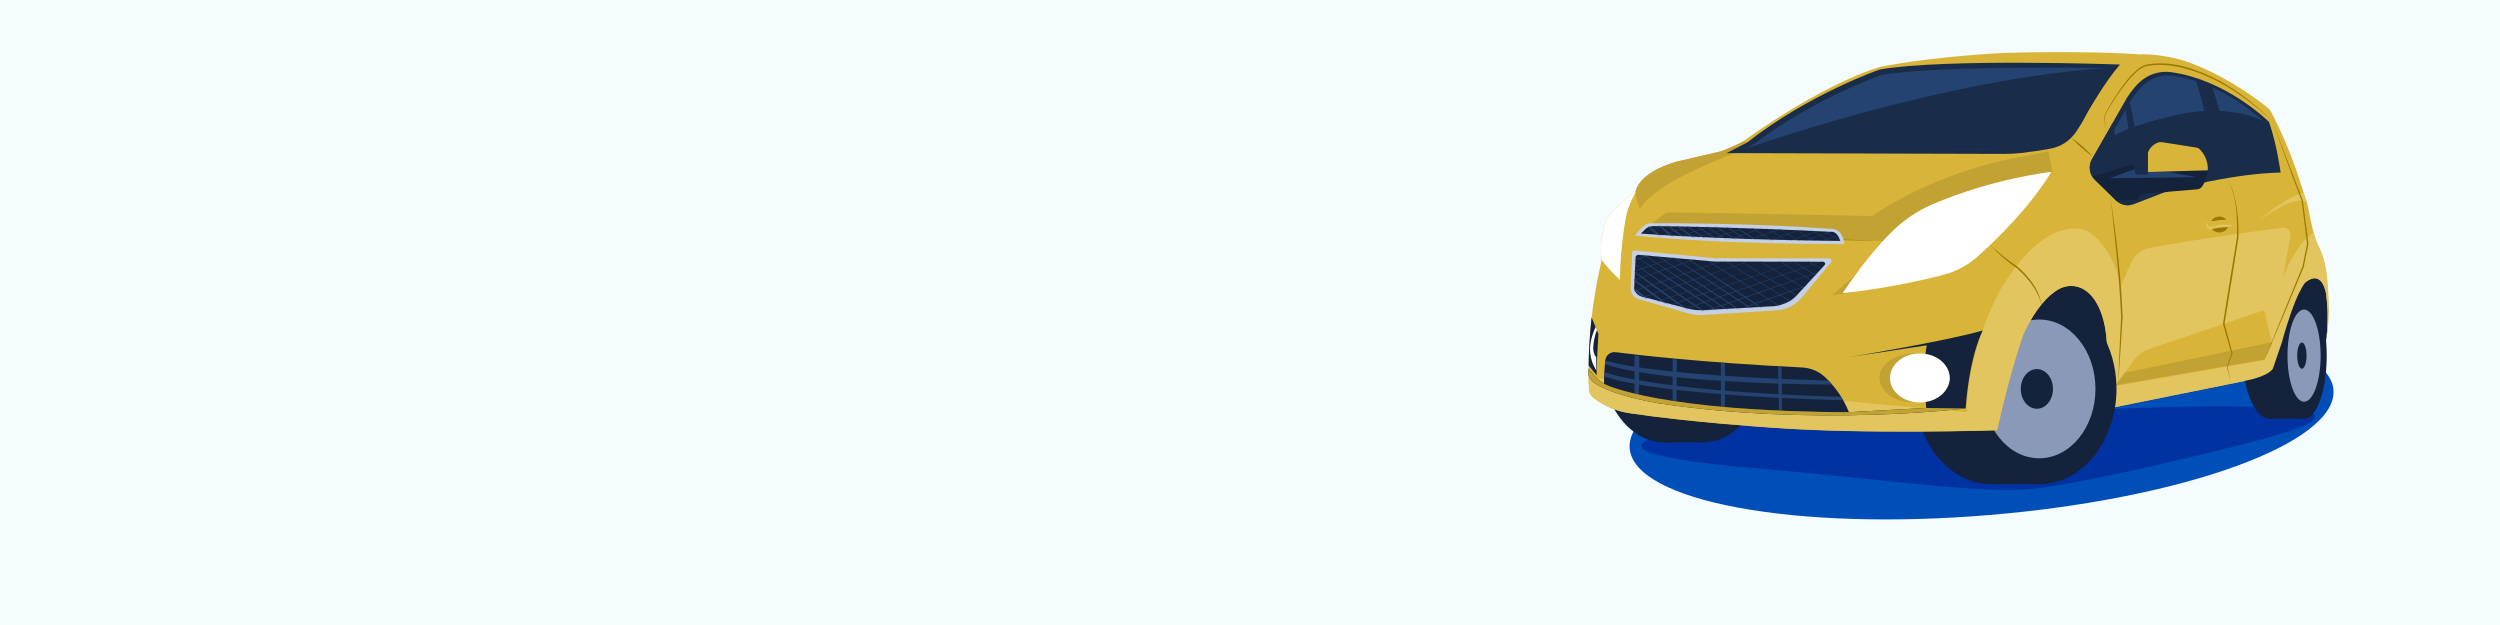 <?xml version="1.0" encoding="UTF-8"?> <svg xmlns="http://www.w3.org/2000/svg" width="1600" height="400" viewBox="0 0 1600 400" fill="none"><rect x="0" y="0" width="1600" height="400" fill="#333333" stroke="none"/><g clip-path="url(#clip0_1_2)"><path d="M1600 0H0V400H1600V0Z" fill="#F5FCFF"></path><path d="M1273.3 329.6C1397.7 319.2 1496.2 283.4 1493.4 249.5C1490.6 215.6 1387.5 196.5 1263.1 206.9C1138.7 217.3 1040.2 253.1 1043 287C1045.8 320.9 1148.9 340 1273.3 329.6Z" fill="#004EB7"></path><path d="M1344.4 262.5C1356.2 260.9 1438.3 258.5 1466.8 261.6C1495.3 264.6 1479.9 272.4 1449.1 280.7C1418.3 289 1333.4 309.6 1300.3 312.9C1267.2 316.2 1199.5 306 1130.4 300.3C1078.9 296.1 1015.8 288 1073.3 276.3C1130.8 264.6 1286.7 265 1286.7 265C1286.7 265 1239.6 276.8 1344.4 262.5Z" fill="#0032A1"></path><path d="M1286.1 198.5L1327.3 201.6L1350.2 257.1L1449.1 235.9L1458.4 214.9L1466.4 194.6L1487.6 222.8L1488.5 218.8L1489.1 215.3L1489.7 208.2L1490.1 198.1L1488.4 178.6L1476.2 167.6L1398.6 159.2L1310.8 176.2L1286.1 198.5Z" fill="#14233B"></path><path d="M1274.7 309.9C1301.98 309.9 1324.1 282.589 1324.1 248.9C1324.1 215.211 1301.98 187.9 1274.7 187.9C1247.42 187.9 1225.3 215.211 1225.3 248.9C1225.3 282.589 1247.42 309.9 1274.7 309.9Z" fill="#14233B"></path><path d="M1305 187.9H1274.7V309.9H1305V187.9Z" fill="#14233B"></path><path d="M1305.1 309.9C1332.38 309.9 1354.5 282.589 1354.5 248.9C1354.5 215.211 1332.38 187.9 1305.1 187.9C1277.82 187.9 1255.7 215.211 1255.7 248.9C1255.7 282.589 1277.82 309.9 1305.1 309.9Z" fill="#14233B"></path><path d="M1305.1 293.3C1324.98 293.3 1341.1 273.421 1341.1 248.9C1341.1 224.379 1324.98 204.5 1305.1 204.5C1285.22 204.5 1269.1 224.379 1269.1 248.9C1269.1 273.421 1285.22 293.3 1305.1 293.3Z" fill="#8B99B9"></path><path d="M1303.6 261.6C1309.29 261.6 1313.9 255.914 1313.9 248.9C1313.9 241.886 1309.29 236.2 1303.6 236.2C1297.91 236.2 1293.3 241.886 1293.3 248.9C1293.3 255.914 1297.91 261.6 1303.6 261.6Z" fill="#14233B"></path><path d="M1065 283.1C1087.37 283.1 1105.5 258.252 1105.5 227.6C1105.5 196.948 1087.37 172.1 1065 172.1C1042.63 172.1 1024.5 196.948 1024.5 227.6C1024.5 258.252 1042.63 283.1 1065 283.1Z" fill="#14233B"></path><path d="M1089.9 172.1H1065V283.1H1089.9V172.1Z" fill="#14233B"></path><path d="M1089.9 283.1C1112.27 283.1 1130.4 258.252 1130.4 227.6C1130.4 196.948 1112.27 172.1 1089.9 172.1C1067.53 172.1 1049.4 196.948 1049.4 227.6C1049.4 258.252 1067.53 283.1 1089.9 283.1Z" fill="#14233B"></path><path d="M1017 249.2C1016.5 239.9 1015.5 206.3 1025.1 166.5C1025.1 166.5 1022.9 155.9 1027.5 142.5C1028.2 140.5 1029.3 138.7 1030.7 137.1C1033.9 133.6 1040.1 127 1046.8 122.8C1046.8 122.8 1047.6 110.9 1072.8 103.5L1101.6 96.8C1101.6 96.8 1111.1 93.2 1115.4 90.6C1115.4 90.6 1163.9 54.8 1203.3 42.8C1203.3 42.8 1232.2 36.6 1281.7 33.9C1281.7 33.9 1333.2 32.2 1369.5 34.8C1369.5 34.8 1379.9 34 1396 38.3C1396 38.3 1420.4 44.8 1450.7 68.4C1452 69.4 1453 70.7 1453.8 72.1C1456.8 77.9 1465.1 94.3 1471.9 115.7L1476.8 130.9C1476.8 130.9 1480.2 149.8 1483.2 156.5C1483.2 156.5 1487 162.6 1488.7 173.4C1488.7 173.4 1492.2 198.7 1488.7 217.5C1488.7 217.5 1490.8 204.6 1488.7 188.4C1488.7 188.4 1486.6 171.7 1475.2 180.9C1475.2 180.9 1469.2 187 1460.3 219.2L1454.6 235.9C1454.6 235.9 1452.8 240.5 1437.9 243.6L1341.7 263C1341.7 263 1347.3 254.2 1348.4 223.5C1348.4 223.5 1349.2 195.7 1334.3 185.7C1329.1 182.2 1322.3 182.2 1317 185.4C1311.2 188.9 1303.1 196.7 1295.1 213.5C1295.1 213.5 1287 235.2 1278.1 275.4C1278.1 275.4 1193.3 278.2 1133.4 273.7C1133.4 273.7 1081.9 270.4 1043 264.5C1036 263.5 1029.3 261 1023.4 257.2C1021.9 256.2 1020.4 255.1 1019 253.9C1017.8 252.6 1017.1 251 1017 249.2Z" fill="#D8B538"></path><path d="M1452.8 268.1C1462.41 268.1 1470.2 249.968 1470.2 227.6C1470.2 205.232 1462.41 187.1 1452.8 187.1C1443.19 187.1 1435.4 205.232 1435.4 227.6C1435.4 249.968 1443.19 268.1 1452.8 268.1Z" fill="#14233B"></path><path d="M1474.6 187.1H1452.8V268H1474.6V187.1Z" fill="#14233B"></path><path d="M1474.6 268.1C1482.61 268.1 1489.1 249.968 1489.1 227.6C1489.1 205.232 1482.61 187.1 1474.6 187.1C1466.59 187.1 1460.1 205.232 1460.1 227.6C1460.1 249.968 1466.59 268.1 1474.6 268.1Z" fill="#14233B"></path><path d="M1474.6 257.1C1480.45 257.1 1485.2 243.892 1485.2 227.6C1485.2 211.308 1480.45 198.1 1474.6 198.1C1468.75 198.1 1464 211.308 1464 227.6C1464 243.892 1468.75 257.1 1474.6 257.1Z" fill="#8B99B9"></path><path d="M1473.2 236C1474.86 236 1476.2 232.239 1476.2 227.6C1476.2 222.961 1474.86 219.2 1473.2 219.2C1471.54 219.2 1470.2 222.961 1470.2 227.6C1470.2 232.239 1471.54 236 1473.2 236Z" fill="#14233B"></path><path d="M1016.7 233.9C1016.8 225.8 1017.3 215.3 1018.6 203.1L1023 213.7C1023 213.7 1021.5 237.9 1021.9 240.2L1016.7 233.9Z" fill="#14233B"></path><path d="M1016.6 241.6C1016.7 244.9 1016.8 247.4 1016.9 249.1C1017 250.9 1017.8 252.6 1019.1 253.8C1020.4 255 1021.9 256.1 1023.5 257.1C1029.4 261 1036.1 263.4 1043.1 264.4C1082 270.2 1133.5 273.6 1133.5 273.6C1193.4 278.1 1278.2 275.3 1278.2 275.3C1287.1 235.1 1295.2 213.4 1295.2 213.4C1303.2 196.5 1311.2 188.8 1317.1 185.3C1322.4 182.1 1329.2 182.1 1334.4 185.6C1349.3 195.6 1348.5 223.4 1348.5 223.4C1347.4 254.1 1341.9 262.9 1341.9 262.9L1438 243.5C1452.9 240.4 1454.7 235.8 1454.7 235.8L1460.4 219.1C1469.3 186.9 1475.3 180.8 1475.3 180.8C1486.6 171.6 1488.8 188.3 1488.8 188.3C1490.9 204.5 1488.8 217.4 1488.8 217.4C1492.3 198.5 1488.8 173.3 1488.8 173.3C1487 162.6 1483.3 156.4 1483.3 156.4C1482.5 154.6 1481.6 151.9 1480.8 148.9C1480.8 148.9 1469.5 155 1461.2 177.7L1465.9 150.8C1466.4 147.9 1464 145.4 1461.1 145.7C1447.8 147.4 1413.5 151.9 1376.4 158.5C1370.8 159.5 1366.1 163.2 1363.8 168.4L1357 183.6C1357 183.6 1354.3 160.9 1337.6 148.8C1337.6 148.8 1313.1 132.5 1281.5 183.3C1281.5 183.3 1259.2 220.6 1258.7 263.8" fill="#E2C55F"></path><path d="M1046.8 122.8C1046.8 122.8 1047.6 110.9 1072.8 103.5L1101.6 96.8C1101.6 96.8 1111.1 93.2 1115.4 90.6L1124.7 92C1124.7 92 1084.2 107.5 1069.1 116.9C1069.1 116.9 1054.5 125.2 1049.6 133.7C1049.6 133.7 1046.8 127.6 1046.8 122.8Z" fill="#C1A232"></path><path d="M1024.8 164.1C1024.4 160.2 1024.2 152.1 1027.5 142.5C1028.2 140.5 1029.3 138.7 1030.7 137.1C1033.8 133.6 1040.1 127 1046.8 122.8L1044.1 128.5C1042.4 132 1041.2 135.7 1040.5 139.5C1039.1 147 1037.1 160.9 1036.7 179.1C1036.7 179.1 1032 174.8 1026.4 168.2C1025.5 167 1024.9 165.6 1024.8 164.1Z" fill="white"></path><path d="M1340.6 115L1354.3 128.3C1357.4 131.3 1361.8 132.2 1365.8 130.6L1384.4 123.4C1384.4 123.4 1424 111.3 1459.6 110.4C1459.6 110.4 1457.2 92.4 1452.2 78.1C1452.2 78.1 1425.2 51.1 1389.6 46.2C1381.8 45.1 1374 47.8 1368.5 53.4C1366.2 55.7 1363.8 58.7 1361.4 62.3L1338.7 102.1C1336.4 106.3 1337.2 111.6 1340.6 115Z" fill="#192D4B"></path><path d="M1344.9 112.7L1357.7 125.2C1360.6 128 1364.8 128.8 1368.5 127.4L1385.9 120.7C1385.9 120.7 1422.9 109.4 1456.2 108.5C1456.2 108.5 1454 91.7 1449.3 78.4C1449.3 78.4 1424.1 53.2 1390.8 48.5C1383.5 47.5 1376.2 50 1371 55.2C1368.9 57.4 1366.6 60.1 1364.3 63.5L1343.1 100.7C1340.9 104.5 1341.6 109.5 1344.9 112.7Z" fill="#254370"></path><path d="M1362.4 131.4C1359.5 131.5 1356.6 130.4 1354.4 128.3L1340.7 115C1337.2 111.6 1336.5 106.3 1338.9 102.1L1352.1 78.9L1362.4 131.4Z" fill="#192D4B"></path><path d="M1359.8 66.9C1359.8 66.9 1366.6 107.7 1368.9 128.3L1372.5 127.1C1372.5 127.1 1368.4 86.6 1362.5 63.2L1359.8 66.9Z" fill="#192D4B"></path><path d="M1404.8 50.3C1404.8 50.3 1412.5 67.9 1417.5 114.1L1428.6 112.3C1428.6 112.3 1426.2 86.6 1415.6 54.9L1404.8 50.3Z" fill="#192D4B"></path><path d="M1110.9 98L1282.6 98.5C1286.3 98.5 1290 98.3 1293.6 97.9C1298.8 97.3 1306.6 96.3 1312.9 95C1319.3 93.7 1324.9 89.9 1328.6 84.5C1330.7 81.4 1333.3 77.3 1336.1 71.8C1336.1 71.8 1347 52.5 1356.8 41.3C1356.8 41.3 1244.4 37.2 1203 44.5C1203 44.5 1158.3 59.8 1118 91.3L1105 98H1110.9Z" fill="#192D4B"></path><path d="M1120.3 95.4L1279.5 95.8C1282.9 95.8 1286.3 95.6 1289.7 95.3C1294.6 94.8 1301.7 93.9 1307.6 92.7C1313.5 91.5 1320.1 88.7 1323.5 83.9C1325.4 81.2 1328.6 76 1331.3 71.1C1331.3 71.1 1340.8 53.6 1349.9 43.6C1349.9 43.6 1242.4 41.4 1204 48C1204 48 1160.9 63.3 1123.5 91.5L1116.9 95.5H1120.3V95.4Z" fill="#254370"></path><path d="M1046.3 160.3L1097.5 165.3L1170.6 165.4C1171.9 165.4 1172.7 167 1171.8 168L1153.7 189.8C1149.6 195 1143.5 198.2 1136.9 198.6L1090.2 201.6C1086.8 201.8 1083.4 201.4 1080.2 200.5L1048.6 191.4C1045.5 190.5 1043.4 187.6 1043.6 184.4L1044.6 161.9C1044.5 160.9 1045.4 160.2 1046.3 160.3Z" fill="#C5CFE6"></path><path d="M1048.7 163.1L1097.2 167.4L1166.6 167.5C1167.9 167.5 1168.6 168.8 1167.7 169.7L1150.5 188.4C1146.6 192.9 1140.8 195.6 1134.5 196L1090.2 198.5C1087 198.7 1083.8 198.4 1080.7 197.6L1050.7 189.8C1047.8 189 1045.8 186.6 1045.9 183.8L1046.8 164.5C1047 163.6 1047.8 163 1048.7 163.1Z" fill="#14233B"></path><mask id="mask0_1_2" style="mask-type:luminance" maskUnits="userSpaceOnUse" x="1045" y="163" width="124" height="36"><path d="M1048.7 163.1L1097.2 167.4L1166.6 167.5C1167.9 167.5 1168.6 168.8 1167.7 169.7L1150.5 188.4C1146.6 192.9 1140.8 195.6 1134.5 196L1090.2 198.5C1087 198.7 1083.8 198.4 1080.7 197.6L1050.7 189.8C1047.8 189 1045.8 186.6 1045.9 183.8L1046.8 164.5C1047 163.6 1047.8 163 1048.7 163.1Z" fill="white"></path></mask><g mask="url(#mask0_1_2)"><path d="M1036.1 176.2C1036.1 176.2 1045.8 188.4 1063 198L1036.1 176.2Z" fill="#254370"></path><path d="M1031.8 168.1C1031.8 168.1 1060.5 192.7 1077.7 202.3L1031.8 168.1Z" fill="#254370"></path><path d="M1033.4 164.5C1033.4 164.5 1070.3 193.6 1087.5 203.2L1033.4 164.5Z" fill="#254370"></path><path d="M1036.1 161.8C1036.1 161.8 1088.9 200 1106.1 209.6L1036.1 161.8Z" fill="#254370"></path><path d="M1036.1 156.7C1036.1 156.7 1091.2 195.3 1108.4 204.9L1036.1 156.7Z" fill="#254370"></path><path d="M1033.7 150.8C1033.7 150.8 1111.9 203.8 1129.1 213.4L1033.7 150.8Z" fill="#254370"></path><path d="M1037.8 148.5C1037.8 148.5 1116 201.5 1133.2 211.1L1037.8 148.5Z" fill="#254370"></path><path d="M1043.5 146.7C1043.5 146.7 1125.1 201.5 1142.3 211.1L1043.5 146.7Z" fill="#254370"></path><path d="M1047.8 144C1047.8 144 1149.1 212.9 1166.3 222.5L1047.8 144Z" fill="#254370"></path><path d="M1053.7 141.9C1053.7 141.9 1149.8 203.7 1166.9 213.3L1053.7 141.9Z" fill="#254370"></path><path d="M1058 138.7C1058 138.7 1166.2 206 1183.4 215.6L1058 138.7Z" fill="#254370"></path><path d="M1066.4 137.8C1066.4 137.8 1174.6 205.1 1191.8 214.7L1066.4 137.8Z" fill="#254370"></path><path d="M1072.2 133.8C1072.2 133.8 1180.4 201.1 1197.6 210.7L1072.2 133.8Z" fill="#254370"></path><path d="M1079.5 130.5C1079.5 130.5 1187.7 197.8 1204.9 207.4L1079.5 130.5Z" fill="#254370"></path><path d="M1085.5 129C1085.5 129 1193.7 196.3 1210.9 205.9L1085.5 129Z" fill="#254370"></path><path d="M1090.4 126C1090.4 126 1198.6 193.3 1215.8 202.9L1090.4 126Z" fill="#254370"></path><path d="M1162 123.1C1162 123.1 1029.9 162 1009 170L1162 123.1Z" fill="#254370"></path><path d="M1158.7 129.6C1158.7 129.6 1036 168.9 1015.1 176.9L1158.7 129.6Z" fill="#254370"></path><path d="M1157.5 135.5C1157.5 135.5 1020.9 181.4 1000 189.4L1157.5 135.5Z" fill="#254370"></path><path d="M1151.2 143.3C1151.2 143.3 1014.6 189.2 993.7 197.2L1151.2 143.3Z" fill="#254370"></path><path d="M1149.3 151C1149.3 151 1012.7 196.9 991.8 204.9L1149.3 151Z" fill="#254370"></path><path d="M1145.7 158.2C1145.7 158.2 1009.1 204.1 988.2 212.1L1145.7 158.2Z" fill="#254370"></path><path d="M1141.8 165.6C1141.8 165.6 1005.2 211.5 984.3 219.5L1141.8 165.6Z" fill="#254370"></path><path d="M1169.7 160.4C1169.7 160.4 1007.3 216 982.5 225.7L1169.7 160.4Z" fill="#254370"></path><path d="M1193.7 157.7C1193.7 157.7 1031.3 213.3 1006.5 223L1193.7 157.7Z" fill="#254370"></path><path d="M1209 158.4C1209 158.4 1046.6 214 1021.8 223.7L1209 158.4Z" fill="#254370"></path><path d="M1225.1 159C1225.1 159 1062.7 214.6 1037.9 224.3L1225.1 159Z" fill="#254370"></path><path d="M1228.5 163.9C1228.5 163.9 1066.1 219.5 1041.3 229.2L1228.5 163.9Z" fill="#254370"></path></g><path d="M1026.5 246.6C1026.5 246.6 1026.6 237.6 1027.4 230.5C1027.8 227.3 1030.7 225 1034 225.4C1048.4 227.2 1088.6 232 1153.6 235.2C1158.8 235.5 1163.7 237.5 1167.6 241C1172.6 245.6 1179.1 253.1 1183.3 263.8C1183.3 263.8 1129.8 264.5 1072.7 257.7C1072.7 257.7 1044.5 254.5 1026.5 246.6Z" fill="#14233B"></path><path d="M1027.4 230.5C1027.4 230.5 1047 239.9 1170.2 243.6C1170.2 243.6 1171.1 244.6 1172.5 246.1C1172.5 246.1 1066.6 246.2 1027.2 233.1L1027.4 230.5Z" fill="#254370"></path><path d="M1026.8 238.1C1026.8 238.1 1055.1 250.3 1178.2 254C1178.2 254 1178.8 254.8 1179.5 256.1C1179.5 256.1 1065.9 254 1026.6 240.9L1026.8 238.1Z" fill="#254370"></path><path d="M1049.1 227.8L1046.1 227.5V252.4L1048.9 253L1049.1 227.8Z" fill="#254370"></path><path d="M1073.1 230.1L1070.5 229.9V256.9L1073 257.2L1073.1 230.1Z" fill="#254370"></path><path d="M1104 232.6L1101.4 232.4V260.1L1104 260.3V232.6Z" fill="#254370"></path><path d="M1140.2 235L1138 234.9L1138.5 262.4L1140.5 262.5L1140.2 235Z" fill="#254370"></path><path d="M1183.3 228.6C1183.3 228.6 1245.5 218.3 1269 211.5C1269 211.5 1260.7 226.2 1258 261.4C1258 261.4 1161.1 273.4 1060.7 258C1060.7 258 1018.6 250.9 1016.7 240.2V235.9C1016.7 235.9 1021 242.9 1028 246.3C1028 246.3 1063.2 263.4 1183.3 263.8L1232.8 261.1C1232.8 261.1 1230.2 237.4 1233.1 221L1183.3 228.6Z" fill="#14233B"></path><path d="M1258 261.4C1258 261.4 1161.1 273.4 1060.7 258C1060.7 258 1018.6 250.9 1016.7 240.2V235.9C1016.7 235.9 1021 242.9 1028 246.3C1028 246.3 1063.2 263.4 1183.3 263.8L1232.8 261.1L1258 261.4Z" fill="#C1A232"></path><path d="M1225.3 257.6C1237.73 257.6 1247.8 250.571 1247.8 241.9C1247.8 233.229 1237.73 226.2 1225.3 226.2C1212.87 226.2 1202.8 233.229 1202.8 241.9C1202.8 250.571 1212.87 257.6 1225.3 257.6Z" fill="#C1A232"></path><path d="M1228.7 257.6C1239.25 257.6 1247.8 250.571 1247.8 241.9C1247.8 233.229 1239.25 226.2 1228.7 226.2C1218.15 226.2 1209.6 233.229 1209.6 241.9C1209.6 250.571 1218.15 257.6 1228.7 257.6Z" fill="white"></path><path d="M1449.1 198.5L1375.8 223.2C1371.6 224.6 1367.9 227.3 1365.4 230.9L1353.8 247L1449.1 230.5L1454.1 219.4L1449.1 198.5Z" fill="#D8B538"></path><path d="M1454.4 218.9L1449.4 230L1354.1 246.5L1359.8 238.6L1454.4 218.9Z" fill="#C1A232"></path><path d="M1445.5 141.7C1445.5 141.7 1459.9 129.8 1471.8 128.3C1471.8 128.3 1474.8 127.6 1476.8 130.9L1474.3 123.2C1474.4 123.2 1460.6 127 1445.5 141.7Z" fill="#E2C55F"></path><path d="M1066.7 135.9L1105 136.4L1198.1 138.3C1198.1 138.3 1237.7 109.4 1297.7 99.6L1311 96.7L1313.6 110.1L1187 186.8L1172.5 189.1C1172.5 189.1 1193.3 168.8 1220.6 154.3L1062.2 149.9L1048.2 149.6L1066.7 135.9Z" fill="#C1A232"></path><path d="M1273.7 156.9C1279.2 161.7 1284.8 166.5 1291 170.5C1298.5 177 1305.4 185.5 1306.6 195.6C1304.5 185.8 1297.7 177.7 1290.3 171.2C1284.4 167.4 1278.7 162.1 1273.7 156.9Z" fill="#9B7800"></path><path d="M1325.6 88.1C1330.7 91.6 1335.3 95.6 1339.4 100.2C1334.4 96.7 1329.7 92.7 1325.6 88.1Z" fill="#9B7800"></path><path d="M1350.7 126C1354.5 151.5 1357.5 177.1 1358.5 202.9C1357.6 217.2 1356.6 232.8 1355.5 247.1C1356 232.8 1356.8 217.2 1357.5 202.9C1356.5 178.1 1353.4 150.8 1350.7 126Z" fill="#9B7800"></path><path d="M1426.4 116.2C1429.4 121.5 1430.7 127.7 1431.6 133.7C1432.5 139.6 1432.7 146.1 1432.6 152.1L1428.2 179.7C1428.2 179.5 1423.6 208 1423.7 207L1428.8 226.1V226.2V226.3L1425.6 234.7C1425.6 234.3 1427.7 244.7 1427.7 244.7L1425.2 234.7L1428.2 226.2C1428.3 227.2 1422.7 207.1 1422.7 207.3C1422.7 207.3 1427.1 179.7 1427.1 179.6C1427.1 179.7 1431.7 151.8 1431.6 152.1L1431.7 147.5C1431.7 137 1431.2 125.8 1426.4 116.2Z" fill="#9B7800"></path><path d="M1454.3 77.8C1459.2 90.4 1469 115.6 1473.8 128.2C1473.8 128.5 1477.4 155.7 1477.4 156C1477.4 156.1 1474.4 170.8 1474.4 170.9C1471.3 178.4 1465 193.3 1461.9 200.8C1458.8 208.2 1452.4 223.2 1449.2 230.6C1452.2 223.1 1458.2 208.1 1461.3 200.6C1464.3 193.1 1470.5 178.1 1473.6 170.6C1473.5 171.1 1476.6 155.8 1476.5 155.9C1476.6 156.8 1473 127.9 1473.1 128.6C1468.2 115.9 1458.9 90.5 1454.3 77.8Z" fill="#9B7800"></path><path d="M1347.8 86.4C1347.5 83.9 1347 78.4 1346.8 75.9C1346.7 74.7 1347 73.5 1347.5 72.4C1349.7 68.2 1352.2 64.3 1354.7 60.4C1357.3 56.5 1360 52.7 1363.1 49.2C1366.2 45.9 1370.2 41.7 1374.6 41.2C1390.7 38.5 1406.8 44.5 1420.9 51.9C1422.4 52.8 1426.3 55 1427.8 56C1429.3 57 1432.9 59.5 1434.4 60.5C1439.5 64.1 1446.2 69.8 1450.9 74.1L1454.3 77.9L1450.8 74.2C1440.2 65.1 1428.4 56.3 1415.7 50.3C1403.1 44.4 1388.8 39.9 1374.8 42.1C1370.2 42.7 1366.8 46.5 1363.7 49.7C1360.6 53.1 1357.8 56.9 1355.2 60.7C1352.6 64.5 1350.1 68.5 1347.8 72.5C1347.3 73.5 1347.1 74.7 1347.1 75.8C1347.2 78.3 1347.6 83.9 1347.8 86.4Z" fill="#9B7800"></path><path d="M1021.2 209.3C1021.2 209.3 1018.8 213.9 1017.9 219.9C1017.1 225.2 1018.1 230.6 1020.6 235.3L1021.6 237.1V228.7C1021.6 228.7 1021.4 228.4 1021 227.9C1019.9 226 1019.5 223.8 1019.7 221.7C1019.9 219.1 1020.6 214.5 1022.1 211.2L1021.2 209.3Z" fill="white"></path><path d="M1420.4 148.8C1423.55 148.8 1426.1 146.517 1426.1 143.7C1426.1 140.883 1423.55 138.6 1420.4 138.6C1417.25 138.6 1414.7 140.883 1414.7 143.7C1414.7 146.517 1417.25 148.8 1420.4 148.8Z" fill="#9B7800"></path><path d="M1415.2 141.7C1418.2 141.3 1423.3 140.6 1425.5 140.6C1427.7 140.6 1428.6 140.4 1428.7 142.5C1428.8 144.6 1428.4 145.1 1426.8 145.2C1425.2 145.3 1420.8 145.5 1418.3 146C1415.8 146.5 1414 147.2 1413.1 146.6C1412.2 146 1412 144.4 1412 143.8C1412 143 1412.3 142.1 1415.2 141.7Z" fill="#E2C55F"></path><path d="M1428.1 144.1C1428.3 144.1 1428.4 144.2 1428.6 144.2C1428.7 143.8 1428.7 143.3 1428.7 142.5C1428.6 140.4 1427.8 140.6 1425.5 140.6C1423.3 140.6 1418.2 141.3 1415.2 141.7C1413.9 141.9 1413.1 142.2 1412.6 142.5C1412.8 143.4 1413 144.4 1413.4 144.7C1414 145.2 1414.3 145.6 1417.2 144.7C1420.1 143.8 1424.3 143.3 1428.1 144.1Z" fill="#D8B538"></path><path d="M1342.5 242.3L1339.4 233.6L1343.5 210.5C1359.9 235.9 1353.2 262.7 1353.2 262.7L1348.7 266.9L1340.2 266.7L1342.5 258.1" fill="#14233B"></path><path d="M1039.3 149.5C1093.9 150.4 1155 152.1 1209.6 154.3C1155 153.4 1093.8 151.7 1039.3 149.5Z" fill="#9B7800"></path><path d="M1046.1 150.7L1051.3 145.2C1052.7 143.7 1054.6 142.9 1056.6 142.9C1069.8 142.8 1120.6 142.8 1172.8 146.5C1175 146.7 1177.1 147.9 1178.3 149.8C1179.3 151.4 1180.3 153.7 1180.3 156.2C1180.3 156.1 1106.1 156.8 1046.1 150.7Z" fill="#C5CFE6"></path><path d="M1050.2 149.5L1053.4 146.3C1054.7 145.3 1056.6 144.7 1058.5 144.7C1071.1 144.7 1122.4 145.8 1172.4 148.4C1174.6 148.5 1175.6 149.8 1176.5 151.3C1177 152.2 1177.1 152.4 1177.8 154.2C1177.9 154.2 1107.8 153.7 1050.2 149.5Z" fill="#14233B"></path><mask id="mask1_1_2" style="mask-type:luminance" maskUnits="userSpaceOnUse" x="1050" y="144" width="128" height="11"><path d="M1050.2 149.5L1053.4 146.3C1054.7 145.3 1056.6 144.7 1058.5 144.7C1071.1 144.7 1122.4 145.8 1172.4 148.4C1174.6 148.5 1175.6 149.8 1176.5 151.3C1177 152.2 1177.1 152.4 1177.8 154.2C1177.9 154.2 1107.8 153.7 1050.2 149.5Z" fill="white"></path></mask><g mask="url(#mask1_1_2)"><path d="M1059.3 141.7C1059.3 141.7 1066.9 151.2 1080.2 158.6L1059.3 141.7Z" fill="#254370"></path><path d="M1050.9 141C1050.9 141 1058.5 150.5 1071.8 157.9L1050.9 141Z" fill="#254370"></path><path d="M1056 135.4C1056 135.4 1078.3 154.5 1091.6 161.9L1056 135.4Z" fill="#254370"></path><path d="M1057.2 132.6C1057.2 132.6 1085.9 155.2 1099.2 162.6L1057.2 132.6Z" fill="#254370"></path><path d="M1059.3 130.5C1059.3 130.5 1100.3 160.2 1113.6 167.6L1059.3 130.5Z" fill="#254370"></path><path d="M1059.3 126.6C1059.3 126.6 1102.1 156.5 1115.4 164L1059.3 126.6Z" fill="#254370"></path><path d="M1057.5 122C1057.5 122 1118.2 163.1 1131.5 170.5L1057.5 122Z" fill="#254370"></path><path d="M1060.7 120.2C1060.7 120.2 1121.4 161.3 1134.7 168.7L1060.7 120.2Z" fill="#254370"></path><path d="M1065 118.8C1065 118.8 1128.3 161.3 1141.6 168.8L1065 118.8Z" fill="#254370"></path><path d="M1068.3 116.8C1068.3 116.8 1146.9 170.3 1160.3 177.7L1068.3 116.8Z" fill="#254370"></path><path d="M1072.9 115.1C1072.9 115.1 1147.4 163.1 1160.8 170.5L1072.9 115.1Z" fill="#254370"></path><path d="M1076.3 112.6C1076.3 112.6 1160.3 164.8 1173.6 172.2L1076.3 112.6Z" fill="#254370"></path><path d="M1082.8 111.9C1082.8 111.9 1166.8 164.1 1180.1 171.5L1082.8 111.9Z" fill="#254370"></path><path d="M1087.3 108.8C1087.3 108.8 1171.3 161 1184.6 168.4L1087.3 108.8Z" fill="#254370"></path><path d="M1093 106.3C1093 106.3 1177 158.5 1190.3 165.9L1093 106.3Z" fill="#254370"></path><path d="M1097.7 105.1C1097.7 105.1 1181.7 157.3 1195 164.7L1097.7 105.1Z" fill="#254370"></path><path d="M1101.5 102.8C1101.5 102.8 1185.5 155 1198.8 162.4L1101.5 102.8Z" fill="#254370"></path><path d="M1153.5 110.2C1153.5 110.2 1047.5 145.8 1031.3 152L1153.5 110.2Z" fill="#254370"></path><path d="M1148.6 116.2C1148.6 116.2 1042.6 151.8 1026.4 158L1148.6 116.2Z" fill="#254370"></path><path d="M1147.2 122.2C1147.2 122.2 1041.2 157.8 1025 164L1147.2 122.2Z" fill="#254370"></path><path d="M1144.3 127.8C1144.3 127.8 1038.3 163.4 1022.1 169.6L1144.3 127.8Z" fill="#254370"></path><path d="M1141.4 133.5C1141.4 133.5 1035.4 169.1 1019.2 175.3L1141.4 133.5Z" fill="#254370"></path><path d="M1163 129.5C1163 129.5 1037 172.7 1017.7 180.2L1163 129.5Z" fill="#254370"></path><path d="M1181.6 127.3C1181.6 127.3 1055.6 170.5 1036.3 178L1181.6 127.3Z" fill="#254370"></path><path d="M1193.5 127.9C1193.5 127.9 1067.5 171.1 1048.2 178.6L1193.5 127.9Z" fill="#254370"></path><path d="M1205.9 128.4C1205.9 128.4 1079.9 171.6 1060.6 179.1L1205.9 128.4Z" fill="#254370"></path><path d="M1208.6 132.2C1208.6 132.2 1082.6 175.4 1063.3 182.9L1208.6 132.2Z" fill="#254370"></path><path d="M1217 132.7C1217 132.7 1091 175.9 1071.7 183.4L1217 132.7Z" fill="#254370"></path><path d="M1229.7 132.2C1229.7 132.2 1103.7 175.4 1084.4 182.9L1229.7 132.2Z" fill="#254370"></path></g><path d="M1179.3 187.6C1179.3 187.6 1212.2 184.4 1244.7 175.6C1252.4 173.5 1259.6 169.6 1265.5 164.3C1277.6 153.6 1298.6 133.2 1312.9 110C1312.9 110 1276.7 113.8 1237.1 130.6C1227.1 134.9 1218 141 1210.3 148.8C1202.3 156.8 1191.6 169.2 1179.3 187.6Z" fill="white"></path><path d="M1114.1 96.2C1114.1 96.2 1245.5 48.9 1353.8 43.2L1334.2 69.3L1325.7 86.4L1314 92.4L1297.9 96.2L1266.3 95.8L1114.1 96.2Z" fill="#192D4B"></path><path d="M1345.5 92C1345.5 92 1353.4 82.1 1395.2 73.1C1405 71 1415 70.3 1425 71.3C1433.6 72.1 1443.3 74.2 1450.8 78.9L1454.1 86.4L1456.2 98.5L1458.1 110.1H1442.6L1418.3 114.2L1380.9 122.5L1364.3 129.2L1344.5 114.3L1340.7 101.9L1345.5 92Z" fill="#192D4B"></path><path d="M1346.5 110.7L1363.3 105.5C1364.3 105.2 1365.3 105.8 1365.6 106.7L1366.6 110.4C1366.8 111.1 1367.5 111.6 1368.2 111.6H1374.7V97.7C1374.7 97.7 1376.1 92.8 1381.6 91.1C1382.3 90.9 1383 90.8 1383.7 91L1405.5 94.4C1406.4 94.5 1407.3 95 1407.9 95.6C1410.6 98.4 1416.8 106.8 1409.7 118.9C1408.9 120.2 1407.6 121.1 1406 121.2L1371.7 124C1370.6 124.1 1369.7 124.8 1369.3 125.8L1369 126.5C1368.7 127.4 1367.8 128.1 1366.8 128.1L1354.2 128.3L1339.2 113L1346.5 110.7Z" fill="#14233B"></path><path d="M1413 109C1413.4 102.2 1409.8 97.6 1407.9 95.6C1407.3 94.9 1406.4 94.5 1405.5 94.4L1383.7 91C1383 90.9 1382.3 90.9 1381.6 91.1C1376 92.8 1374.7 97.7 1374.7 97.7V110.1L1413 109Z" fill="#D8B538"></path><path d="M1366 108.3L1350.2 114.1L1405.6 113.4L1388.1 110.1H1374.6V111.6H1368C1367.3 111.6 1366.8 111.2 1366.6 110.5L1366 108.3Z" fill="#254370"></path></g><defs><clipPath id="clip0_1_2"><rect width="1600" height="400" fill="white"></rect></clipPath></defs></svg> 